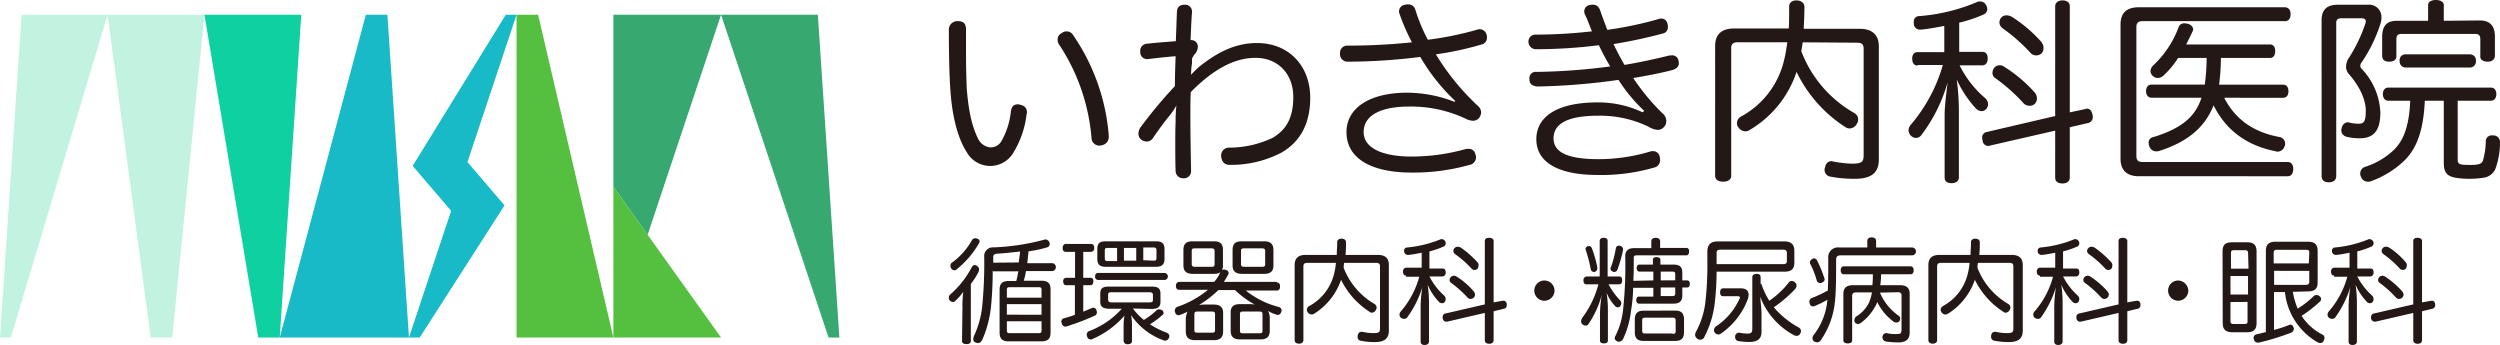 <svg xmlns="http://www.w3.org/2000/svg" viewBox="0 0 457.21 63.09"><defs><style>.cls-1{fill:#231815;}.cls-2{fill:#18bac7;}.cls-3{fill:#c2f3e0;}.cls-4{fill:#0fd0a0;}.cls-5{fill:#55c03f;}.cls-6{fill:#37a870;}</style></defs><g id="レイヤー_2" data-name="レイヤー 2"><g id="コンテンツ"><path class="cls-1" d="M175.2,3.87c1.14,0,1.47.6,1.47,1.54V10c0,2.27.07,4.47.13,6.14.34,4.34,1,7.07,2.07,9.21a2.77,2.77,0,0,0,2.2,1.6,2.26,2.26,0,0,0,2.07-1.13,13.9,13.9,0,0,0,1.74-5.48c.13-.86.53-1.26,1.26-1.26a.56.56,0,0,1,.34.06c.8.14,1.33.54,1.33,1.4a.68.68,0,0,1-.06.34,17.24,17.24,0,0,1-2.61,7.34,4.91,4.91,0,0,1-8.34-.4c-1.53-2.34-2.67-6.28-3-11.48-.2-2.87-.27-7.07-.27-10.94A1.55,1.55,0,0,1,175.2,3.87Zm19.89,1.87a1.36,1.36,0,0,1,1.2.73,37.68,37.68,0,0,1,6.47,18.09v.26a1.52,1.52,0,0,1-1.27,1.74.79.79,0,0,1-.4.07,1.43,1.43,0,0,1-1.47-1.41,36.35,36.35,0,0,0-5.93-17.08,1.48,1.48,0,0,1-.27-.87,1.27,1.27,0,0,1,.73-1.2A1.39,1.39,0,0,1,195.09,5.74Z"/><path class="cls-1" d="M218,10.68v.6a2.62,2.62,0,0,1-.07.73c-.07.54-.07,1.14-.13,1.67.33-.33.66-.67,1.13-1.13a14.85,14.85,0,0,1,1.33-1.07c3.14-2.34,6.21-3.61,9.61-3.61,5.94,0,9.75,4.28,9.75,10,0,4.54-1.67,8-5.34,10.08a19.9,19.9,0,0,1-9.41,2.2c-1,0-1.47-.66-1.54-1.6A1.42,1.42,0,0,1,224.78,27a18.57,18.57,0,0,0,8-1.81c2.54-1.53,3.74-3.73,3.74-7.47,0-4.27-2.87-7.14-6.88-7.14-3.07,0-5.87,1.27-8.67,3.4a30.77,30.77,0,0,0-3.2,2.87c-.07,1.47-.07,2.87-.07,4.21,0,3.4.07,6.74.13,10.21a1.3,1.3,0,0,1-1.47,1.33A1.35,1.35,0,0,1,215,31.3c-.06-1.67-.06-3.41-.06-4.94s0-2.94.06-4a27.94,27.94,0,0,1,.14-3.07,13.06,13.06,0,0,1-1.47,2.13c-.67.8-1.8,2.34-2.8,3.8a1.37,1.37,0,0,1-1.14.67,2,2,0,0,1-1-.33,1.44,1.44,0,0,1-.53-1.14,2.18,2.18,0,0,1,.33-1.06,82.77,82.77,0,0,1,6.34-7.61c0-1.67.07-3.74.13-5.47-1.67.13-3.47.33-5.07.53h-.2a1.25,1.25,0,0,1-1.2-1.27V9.41A1.29,1.29,0,0,1,209.7,8c1.8-.2,3.67-.34,5.34-.47.07-1.8.13-3.54.2-5.4.07-.87.53-1.27,1.47-1.27A1.24,1.24,0,0,1,218,2.14V2.2c-.13,1.74-.2,3.47-.26,5.14a1.19,1.19,0,0,1,1.33,1.2,2.1,2.1,0,0,1-.67,1.47Z"/><path class="cls-1" d="M266.16,18.48a35.2,35.2,0,0,1-6.41-8.07,106.43,106.43,0,0,1-13.28.87,1.37,1.37,0,0,1-1.4-1.54,1.31,1.31,0,0,1,1.33-1.4,112.21,112.21,0,0,0,11.82-.6A37.45,37.45,0,0,1,256,2.67a1.87,1.87,0,0,1-.14-.6A1.22,1.22,0,0,1,257,.87a1.39,1.39,0,0,1,.53-.07,1.33,1.33,0,0,1,1.34,1.07,31.93,31.93,0,0,0,2.26,5.4A60.46,60.46,0,0,0,270,5.47a2.15,2.15,0,0,1,.6-.13,1.32,1.32,0,0,1,1.27,1,1.39,1.39,0,0,1,.07.53,1.23,1.23,0,0,1-1,1.27,57.78,57.78,0,0,1-8.34,1.8,44.43,44.43,0,0,0,7.74,9.48,1.61,1.61,0,0,1,.54,1.13,1.91,1.91,0,0,1-.47,1.14,1.64,1.64,0,0,1-1,.4,3.31,3.31,0,0,1-1.4-.4,23.53,23.53,0,0,0-10.35-2.2c-5,0-8.27,1.53-8.27,4.67,0,2.93,3.47,4.47,8.74,4.47a36.69,36.69,0,0,0,9.81-1.34,2,2,0,0,1,.6-.06,1.18,1.18,0,0,1,1.27.93,1.85,1.85,0,0,1,.13.6,1.41,1.41,0,0,1-1.2,1.4,37.9,37.9,0,0,1-10.54,1.4c-7.68,0-11.95-2.73-11.95-7.4,0-4.47,4.34-7.21,11.08-7.21A24.12,24.12,0,0,1,266,18.62Z"/><path class="cls-1" d="M300.72,20.29A28.67,28.67,0,0,1,296,14.61a119.13,119.13,0,0,1-14.82,1.21c-1-.07-1.47-.54-1.47-1.27v-.14A1.13,1.13,0,0,1,281,13.15a113,113,0,0,0,13.48-1,43.83,43.83,0,0,1-2.07-3.88A92.11,92.11,0,0,1,281,9a1.37,1.37,0,0,1-1.47-1.34,1.25,1.25,0,0,1,1.27-1.33,92.27,92.27,0,0,0,10.34-.6c-.4-1-.8-2.07-1.26-3.07a1,1,0,0,1-.14-.6,1.15,1.15,0,0,1,1-1.14,2,2,0,0,1,.6-.06c.61,0,1.07.33,1.34,1.13.4,1.2.87,2.4,1.27,3.47a66.8,66.8,0,0,0,9.21-1.93,1.87,1.87,0,0,1,.6-.14,1.14,1.14,0,0,1,1.2,1,1.44,1.44,0,0,1,.07.54,1.14,1.14,0,0,1-.94,1.2,91.14,91.14,0,0,1-9,1.93c.6,1.27,1.27,2.54,2,3.81,2.81-.47,5.54-1.07,8-1.67a1.76,1.76,0,0,1,.6-.07,1.13,1.13,0,0,1,1.27.94,1.22,1.22,0,0,1,.07.46c0,.67-.4,1-1.14,1.27-2.07.54-4.4,1-7.2,1.47A40,40,0,0,0,304,20.69a1.83,1.83,0,0,1,.74,1.47,1.62,1.62,0,0,1-1.54,1.6,3.82,3.82,0,0,1-1.73-.6,20.44,20.44,0,0,0-9.14-2c-6.28,0-8.21,1.81-8.21,4.14,0,2.54,2.53,3.81,8.27,3.81a32.93,32.93,0,0,0,9.21-1.34,1.9,1.9,0,0,1,.67-.13,1.22,1.22,0,0,1,1.27,1.06,1.69,1.69,0,0,1,.06.54,1.35,1.35,0,0,1-1.06,1.4A34.73,34.73,0,0,1,292.18,32c-7.34,0-11.21-2.4-11.21-6.54,0-3.87,3.4-6.73,11.21-6.73a18.94,18.94,0,0,1,8.21,1.8Z"/><path class="cls-1" d="M329.69,7.74c-.07.4-.14.87-.2,1.27a2.55,2.55,0,0,1-.07.33,21.94,21.94,0,0,0,9.74,11.35,1.36,1.36,0,0,1,.67,1.13,1.48,1.48,0,0,1-.27.87,1.53,1.53,0,0,1-1.27.8,1.38,1.38,0,0,1-.73-.2,24.78,24.78,0,0,1-9-10.14A19.37,19.37,0,0,1,320,23.76a1.27,1.27,0,0,1-.8.26,1.58,1.58,0,0,1-1.27-.73,1.11,1.11,0,0,1-.27-.73,1.42,1.42,0,0,1,.67-1.21A15.78,15.78,0,0,0,326.28,11c.27-1,.4-2.07.6-3.27h-9.07c-.8,0-1.2.27-1.2,1.07V32.17c0,.66-.6,1.06-1.47,1.06s-1.47-.4-1.47-1.06V8.41c0-2.14,1.2-3.2,3.47-3.2h10c.07-1.21.07-2.61.07-4.08,0-.66.6-1.06,1.33-1.06S330,.47,330,1.2c0,1.47-.07,2.87-.13,4.07h10.27c2.2,0,3.47,1.07,3.47,3.21V29.16c0,2.47-1.4,3.54-4.4,3.54a23.37,23.37,0,0,1-4.47-.4A1.23,1.23,0,0,1,333.69,31a.57.57,0,0,1,.07-.33c.13-.8.6-1.2,1.2-1.2a.54.54,0,0,1,.26.06,20.62,20.62,0,0,0,3.47.4c1.81,0,2.14-.33,2.14-1.53V8.88c0-.81-.4-1.07-1.2-1.07l-9.94-.07Z"/><path class="cls-1" d="M350.71,12c-.67,0-1-.54-1-1.27s.33-1.2,1-1.2h4.87V4.74c-1.4.26-2.8.53-4.14.67h-.2A1.1,1.1,0,0,1,350,4.27v-.2a1,1,0,0,1,1.07-1.13A33.75,33.75,0,0,0,361.52.4a1,1,0,0,1,.6-.13,1.19,1.19,0,0,1,1.13.73,1.43,1.43,0,0,1,.2.67,1.12,1.12,0,0,1-.73,1,24.25,24.25,0,0,1-4.41,1.47V9.48h4.21c.67,0,1,.46,1,1.2s-.33,1.27-1,1.27h-4.14A18.88,18.88,0,0,0,363.12,18a1.56,1.56,0,0,1,.47,1.07,1.39,1.39,0,0,1-.34.86,1.15,1.15,0,0,1-.87.4,1.63,1.63,0,0,1-1.06-.53,20.09,20.09,0,0,1-3.47-5.27,42.73,42.73,0,0,1,.4,5.54V32.43c0,.67-.54,1.07-1.34,1.07s-1.27-.33-1.27-1.07V21.09c0-1.8.34-4.14.54-6a29,29,0,0,1-4.74,9.54,1.29,1.29,0,0,1-1.07.6,1.46,1.46,0,0,1-1.33-1.4,1.6,1.6,0,0,1,.4-1,29.06,29.06,0,0,0,5.87-10.94h-4.6V12Zm30.69,7.94a.39.39,0,0,1,.27-.07c.53,0,.87.4,1,1.07a.79.79,0,0,1,.07.4,1.11,1.11,0,0,1-.74,1.13l-3.47.8v9.21c0,.67-.53,1.07-1.33,1.07s-1.34-.33-1.34-1.07V23.89l-11.94,2.74a.55.55,0,0,1-.27.06,1.05,1.05,0,0,1-1.07-1.06.83.83,0,0,1-.06-.34,1,1,0,0,1,.73-1.13l12.61-2.94V1.13c0-.66.61-1.06,1.34-1.06s1.33.33,1.33,1.06V20.55ZM372.19,17a1.82,1.82,0,0,1,.34,1,1.5,1.5,0,0,1-.4,1,1.4,1.4,0,0,1-1,.34,1.48,1.48,0,0,1-1-.4,32.52,32.52,0,0,0-5.34-4.74,1.08,1.08,0,0,1-.4-.87,1.57,1.57,0,0,1,.33-.93,1.28,1.28,0,0,1,1-.47,1.27,1.27,0,0,1,.8.27A25.58,25.58,0,0,1,372.19,17Zm1.21-9.21a1.5,1.5,0,0,1,.33,1,1.47,1.47,0,0,1-.33.94,1.41,1.41,0,0,1-1,.4,1.39,1.39,0,0,1-1-.4,32,32,0,0,0-5.13-4.54,1.37,1.37,0,0,1-.61-1.07A1.59,1.59,0,0,1,366,3.2a1.39,1.39,0,0,1,1-.4,2.19,2.19,0,0,1,.93.27A25.9,25.9,0,0,1,373.4,7.74Z"/><path class="cls-1" d="M391.15,32.23c-2.14,0-3.34-1.07-3.34-3.2V4.54c0-2.2,1.13-3.21,3.34-3.21h26.69c.67,0,1.07.47,1.07,1.27s-.34,1.27-1.07,1.27h-26c-.73,0-1.13.27-1.13,1.07V28.56c0,.8.4,1.07,1.13,1.07h26.56c.67,0,1,.53,1,1.27s-.33,1.33-1,1.33ZM406.83,18c2,3.8,5.27,6.21,10.14,7.07a1.24,1.24,0,0,1,.94,1.27.5.5,0,0,1-.07.34,1.4,1.4,0,0,1-1.34,1.06.42.42,0,0,1-.26-.06c-5.41-1.07-9.14-3.87-11.41-8.41-1.54,3.87-4.54,6.61-9.95,8.34a1.39,1.39,0,0,1-.53.07,1.29,1.29,0,0,1-1.27-.94,1.85,1.85,0,0,1-.13-.6,1,1,0,0,1,.87-1.07c5.2-1.6,7.67-3.73,8.8-7.2h-9.14c-.67,0-1-.54-1-1.2s.33-1.2,1-1.2h9.74a39.2,39.2,0,0,0,.34-4.88h-5.21a16.35,16.35,0,0,1-2.73,3.27,1.47,1.47,0,0,1-1,.4A1.37,1.37,0,0,1,393.28,13a1.68,1.68,0,0,1,.47-1,18.11,18.11,0,0,0,4.67-7,1.08,1.08,0,0,1,1.13-.74c.14,0,.34.07.54.07.67.2,1,.6,1,1.07a1,1,0,0,1-.13.4c-.34.73-.74,1.53-1.14,2.33h15.35c.6,0,.93.47.93,1.21s-.33,1.26-.93,1.26h-9a40.82,40.82,0,0,1-.33,4.88h11.68c.66,0,1,.46,1,1.2s-.34,1.2-1,1.2H406.83Z"/><path class="cls-1" d="M424.58,3.74c0-2,1-2.87,2.94-2.87H433a2.26,2.26,0,0,1,2.53,2.33,3.6,3.6,0,0,1-.2,1.2,27.62,27.62,0,0,1-3.47,7.08.9.9,0,0,0-.2.53.82.82,0,0,0,.27.6,12.33,12.33,0,0,1,3.4,7.94c0,3.41-1.26,4.74-3.8,4.74a9.49,9.49,0,0,1-2.34-.27,1.23,1.23,0,0,1-1-1.26.39.39,0,0,1,.07-.27,1.21,1.21,0,0,1,1.13-1.13.55.55,0,0,1,.27.06,7,7,0,0,0,1.74.2c1,0,1.26-.53,1.26-2.4s-1-4.34-3.2-6.81a2,2,0,0,1-.4-1.26,3,3,0,0,1,.33-1.27,28.53,28.53,0,0,0,3.21-6.61,1.28,1.28,0,0,0,.06-.4c0-.33-.26-.53-.8-.53h-3.6c-.67,0-1,.2-1,.86v28c0,.74-.54,1.14-1.34,1.14s-1.33-.34-1.33-1.14Zm12.21,14.68c-.67,0-1-.54-1-1.2s.33-1.2,1-1.2h18.75c.67,0,1,.53,1,1.2s-.33,1.2-1,1.2h-6.07V29.1c0,1,.33,1.06,2.4,1.06,1.47,0,1.94-.2,2.2-.73a13.34,13.34,0,0,0,.54-3.6,1.08,1.08,0,0,1,1.2-1.07h.2a1.21,1.21,0,0,1,1.2,1.27v.06a14.16,14.16,0,0,1-.87,4.87,2.74,2.74,0,0,1-2.13,1.54,17.2,17.2,0,0,1-4.74.07c-1.87-.27-2.54-.87-2.54-2.81V18.42h-3.47c-.26,5.74-1.6,8.74-3.6,10.81a17.17,17.17,0,0,1-6.14,3.87,1.37,1.37,0,0,1-.67.13,1.29,1.29,0,0,1-1.26-.93,1,1,0,0,1-.14-.6,1.26,1.26,0,0,1,.94-1.2,13.6,13.6,0,0,0,5.27-3.14c1.53-1.53,2.73-3.94,2.93-8.94ZM453.54,3.74c1.87,0,2.74,1.06,2.74,2.93v3.47c0,.8-.6,1.14-1.34,1.14s-1.33-.34-1.33-.87V7.21c0-.74-.27-1-.94-1H439.19c-.66,0-.93.26-.93,1v3.13c0,.6-.53.94-1.34.94s-1.26-.34-1.26-1.14V6.74c0-1.94.8-2.94,2.67-2.94h5.73V.93c0-.6.61-.93,1.41-.93s1.46.33,1.46.93V3.8l6.61-.06Zm-13.61,8.61a1.1,1.1,0,0,1-1.07-1.21,1.05,1.05,0,0,1,1.07-1.2h11.81a1.09,1.09,0,0,1,1.07,1.2,1.1,1.1,0,0,1-1.07,1.21Z"/><path class="cls-1" d="M176,55.94c0-.8.08-1.69.16-2.57A10.14,10.14,0,0,1,174.74,55a.69.69,0,0,1-.48.24.81.81,0,0,1-.57-.32.63.63,0,0,1-.16-.33v-.16a.73.73,0,0,1,.24-.56,16.94,16.94,0,0,0,3.94-5c.16-.24.32-.4.56-.4a.61.61,0,0,1,.4.16.82.82,0,0,1,.4.64c0,.16-.08.24-.08.4a13,13,0,0,1-1.44,2.25V62.37c0,.4-.32.56-.8.56s-.81-.16-.81-.56l.08-6.43Zm3.14-11.73c0,.16-.09.24-.17.4a16.83,16.83,0,0,1-3.93,4.58.69.69,0,0,1-.48.24.63.63,0,0,1-.57-.32.67.67,0,0,1-.16-.56.6.6,0,0,1,.33-.56,12.73,12.73,0,0,0,3.61-4.1.73.73,0,0,1,.64-.32,1.14,1.14,0,0,1,.48.16C179,43.73,179.16,44,179.16,44.21Zm2.41,5.22c0,2.25-.09,4.18-.25,6a20.41,20.41,0,0,1-1.6,6.58c-.24.49-.48.73-.81.73a.87.87,0,0,1-.4-.08A.61.61,0,0,1,178,62a2.47,2.47,0,0,1,.16-.64,17,17,0,0,0,1.53-6A80.61,80.61,0,0,0,180,47a1.58,1.58,0,0,1,1.69-1.76,41.33,41.33,0,0,0,9.15-1.37c.08,0,.16-.08.32-.08a.78.78,0,0,1,.73.48.48.48,0,0,1,.08.32.61.61,0,0,1-.49.65,20.64,20.64,0,0,1-3.37.72l-.24,2.17h4.66a.74.74,0,0,1,0,1.44h-4.9a11.22,11.22,0,0,1-.4,1.77h3.21c1.21,0,1.69.48,1.69,1.61v7.87c0,1.12-.48,1.61-1.69,1.61h-5.94c-1.21,0-1.69-.49-1.69-1.61V53c0-1.13.48-1.61,1.69-1.61h1.36c.16-.56.24-1.12.4-1.77h-4.65ZM186.3,48c.08-.56.16-1.13.24-1.77V46c-1.44.16-2.89.32-4.25.4-.48.08-.64.24-.64.64v1Zm4.18,6.34V53c0-.4-.16-.48-.56-.48H184.7c-.4,0-.56.08-.56.48v1.44h6.34Zm0,3.22V55.62h-6.34v1.93Zm-6.34,2.89c0,.4.16.48.56.48h5.22c.4,0,.56-.08.56-.48V58.75h-6.34Z"/><path class="cls-1" d="M194.9,46.06c-.4,0-.56-.32-.56-.72s.24-.73.56-.73h4.66c.32,0,.56.25.56.73a.65.65,0,0,1-.56.72h-1.45V50.8h1.29c.4,0,.56.24.56.64s-.16.72-.56.72h-1.29V57c.56-.24,1-.4,1.53-.64a.48.48,0,0,1,.32-.08.58.58,0,0,1,.56.48.72.72,0,0,1,.08.4.6.6,0,0,1-.4.57,40.21,40.21,0,0,1-5.06,1.93c-.08,0-.16.08-.24.08a.75.75,0,0,1-.72-.57c0-.16-.08-.24-.08-.32a.61.61,0,0,1,.48-.64,20.27,20.27,0,0,0,2-.64V52.16H195c-.4,0-.56-.32-.56-.72a.57.57,0,0,1,.56-.64h1.61V46.06Zm12.29,10.36a11.71,11.71,0,0,0,2,2.09,12.39,12.39,0,0,0,2.33-1.77.59.59,0,0,1,.48-.16,1.48,1.48,0,0,1,.56.16.69.69,0,0,1,.24.49.44.44,0,0,1-.24.4,14.89,14.89,0,0,1-2.25,1.68,15,15,0,0,0,3.05,1.53c.32.16.49.32.49.64,0,.16,0,.24-.08.32a.73.73,0,0,1-.73.49.48.48,0,0,1-.32-.08,12.07,12.07,0,0,1-5.86-4.58,11,11,0,0,1,.16,1.76v3c0,.4-.32.56-.81.56a.65.65,0,0,1-.72-.56v-2.9a10.19,10.19,0,0,1,.16-1.76A16.4,16.4,0,0,1,199.8,62a.48.48,0,0,1-.32.08.68.68,0,0,1-.65-.48.87.87,0,0,1-.08-.4.7.7,0,0,1,.41-.64,15.13,15.13,0,0,0,6-4.1h-2.33c-1.12,0-1.61-.4-1.61-1.28V53.69c0-1,.49-1.28,1.61-1.28h7.79c1.13,0,1.61.32,1.61,1.28v1.53c0,.88-.48,1.28-1.61,1.28l-3.45-.08Zm-6.35-5.22a.57.57,0,0,1-.56-.64c0-.4.16-.64.56-.64h12.21a.65.65,0,0,1,0,1.28Zm10.61-7.07c1,0,1.52.4,1.52,1.37v1.85c0,1-.48,1.44-1.52,1.44h-9.24c-1.05,0-1.53-.4-1.53-1.44V45.5c0-1,.48-1.37,1.53-1.37Zm-7.15,1.21h-1.77c-.32,0-.48.08-.48.48v1.44a.43.43,0,0,0,.48.49h1.77Zm-1,8.11c-.48,0-.64.08-.64.48v.89c0,.32.16.48.64.48h6.91c.48,0,.64-.08.64-.48v-.89c0-.32-.16-.48-.64-.48Zm4.5-5.78V45.34h-2.25v2.33Zm3.21,0c.33,0,.49-.08.49-.49V45.74a.43.43,0,0,0-.49-.48h-1.92v2.33l1.92.08Z"/><path class="cls-1" d="M233.53,51.68c.41,0,.57.24.57.73s-.24.72-.57.72h-5.7a15.85,15.85,0,0,0,6,3,.68.68,0,0,1,.56.64.29.29,0,0,1-.08.24.64.64,0,0,1-.72.57.3.3,0,0,1-.25-.08,5.39,5.39,0,0,1-1.44-.65,2.8,2.8,0,0,1,.32,1.45v2.17c0,1.12-.56,1.6-1.69,1.6h-3.77c-1.13,0-1.69-.48-1.69-1.6V57.14c0-1,.48-1.52,1.69-1.52h1.6a5.71,5.71,0,0,1,1.13.08,16.85,16.85,0,0,1-3.62-2.65h-3.05a19.78,19.78,0,0,1-3.53,2.73,6.05,6.05,0,0,1,1.2-.08H222c1.12,0,1.69.48,1.69,1.53V60.6c0,1.12-.57,1.61-1.69,1.61h-3.46c-1.12,0-1.68-.49-1.68-1.61v-2a3.65,3.65,0,0,1,.32-1.61,8.07,8.07,0,0,1-1.29.57.72.72,0,0,1-.4.08.58.58,0,0,1-.56-.49.48.48,0,0,1-.08-.32.77.77,0,0,1,.48-.72A17.78,17.78,0,0,0,220.92,53h-5.3c-.4,0-.56-.32-.56-.73a.65.65,0,0,1,.56-.72h6.43a5.87,5.87,0,0,0,1.12-1.77.77.77,0,0,1,.73-.48.6.6,0,0,1,.32.08.59.59,0,0,1,.48.57.29.29,0,0,1-.08.24,12,12,0,0,1-.8,1.36h9.71v.16Zm-9.87-3.13c0,1-.49,1.53-1.61,1.53h-3.94c-1.12,0-1.68-.49-1.68-1.53V45.74c0-1.13.48-1.61,1.68-1.61h3.94c1.12,0,1.61.48,1.61,1.61Zm-1.53-2.65c0-.32-.16-.48-.56-.48h-3.06c-.4,0-.56.08-.56.48v2.41c0,.32.16.48.56.48h3.06c.4,0,.56-.08.56-.48Zm.08,11.57c0-.41-.16-.49-.56-.49H219c-.41,0-.57.08-.57.49v2.89c0,.4.16.48.57.48h2.65c.4,0,.56-.08.56-.48Zm10.68-8.92c0,1-.48,1.53-1.68,1.53h-4.1c-1.13,0-1.69-.49-1.69-1.53V45.74c0-1.13.48-1.61,1.69-1.61h4.1c1.12,0,1.68.48,1.68,1.61Zm-2,8.92c0-.41-.16-.49-.56-.49h-3c-.4,0-.56.08-.56.49v3c0,.4.16.48.56.48h3c.4,0,.56-.08.56-.48Zm.49-11.57c0-.32-.16-.48-.57-.48h-3.29c-.4,0-.56.08-.56.48v2.41c0,.32.16.48.56.48h3.29c.41,0,.57-.08.57-.48Z"/><path class="cls-1" d="M245.82,48c0,.24-.08.48-.08.72V49a13.13,13.13,0,0,0,5.63,6.59.82.82,0,0,1,.4.64,1.14,1.14,0,0,1-.16.48.86.86,0,0,1-.72.48.62.62,0,0,1-.41-.16,14.57,14.57,0,0,1-5.22-5.86,11.82,11.82,0,0,1-4.9,6.19,1.14,1.14,0,0,1-.48.16.94.94,0,0,1-.72-.41,1.35,1.35,0,0,1-.16-.4.84.84,0,0,1,.4-.72A9.16,9.16,0,0,0,244,50a12.32,12.32,0,0,0,.32-1.93h-5.22c-.48,0-.73.16-.73.64v13.5c0,.4-.32.64-.8.64s-.8-.24-.8-.64V48.47c0-1.29.72-1.85,2-1.85h5.7c0-.72.08-1.52.08-2.33,0-.4.32-.64.8-.64s.81.24.81.64a21.07,21.07,0,0,1-.08,2.33H252c1.29,0,2,.56,2,1.85v12c0,1.44-.81,2.09-2.57,2.09a13.27,13.27,0,0,1-2.57-.24.65.65,0,0,1-.57-.73V61.4c.09-.48.33-.72.73-.72h.16a8.56,8.56,0,0,0,2,.24c1,0,1.2-.16,1.2-.88V48.71c0-.48-.24-.64-.72-.64h-5.87Z"/><path class="cls-1" d="M257.15,50.4c-.4,0-.56-.32-.56-.73a.65.65,0,0,1,.56-.72H260V46.22c-.8.16-1.6.32-2.41.4h-.08a.7.7,0,0,1-.72-.64V45.9a.57.57,0,0,1,.56-.64,21.51,21.51,0,0,0,6-1.45.6.6,0,0,1,.32-.08.82.82,0,0,1,.64.4.72.72,0,0,1,.08.4.61.61,0,0,1-.4.57,16,16,0,0,1-2.57.88v3.13h2.41c.4,0,.56.24.56.73a.65.65,0,0,1-.56.72h-2.41a12.06,12.06,0,0,0,2.73,3.53.92.92,0,0,1,.24.65,1.14,1.14,0,0,1-.16.48.69.69,0,0,1-.48.24.86.86,0,0,1-.65-.32,10.67,10.67,0,0,1-2-3.06,23.53,23.53,0,0,1,.24,3.22v7.15c0,.4-.32.64-.81.64s-.72-.24-.72-.64V55.94a25.15,25.15,0,0,1,.32-3.45A18.7,18.7,0,0,1,257.39,58a.73.73,0,0,1-.64.32,1.14,1.14,0,0,1-.48-.16.73.73,0,0,1-.32-.64.89.89,0,0,1,.24-.57,16.15,16.15,0,0,0,3.37-6.34h-2.41ZM274.82,55H275c.32,0,.48.24.56.56v.24a.63.63,0,0,1-.4.64l-2,.48v5.31c0,.4-.33.64-.81.64s-.8-.24-.8-.64v-5l-6.91,1.6h-.16c-.32,0-.56-.24-.64-.64V58a.63.63,0,0,1,.4-.64l7.31-1.69V44.05c0-.4.32-.56.8-.56s.81.24.81.56V55.3Zm-5.3-1.69a.86.86,0,0,1,.24.56.73.73,0,0,1-.24.56.86.86,0,0,1-.56.24.73.73,0,0,1-.56-.24,19.74,19.74,0,0,0-3.06-2.73.69.69,0,0,1-.24-.48.86.86,0,0,1,.24-.56.89.89,0,0,1,.57-.24,1.14,1.14,0,0,1,.48.16A13.68,13.68,0,0,1,269.52,53.29Zm.72-5.3a.67.67,0,0,1,.16.56,1.16,1.16,0,0,1-.16.56.77.77,0,0,1-1.12,0,18.12,18.12,0,0,0-3-2.65.73.73,0,0,1-.32-.64.69.69,0,0,1,.24-.48.73.73,0,0,1,.56-.24,1.48,1.48,0,0,1,.56.16A18.3,18.3,0,0,1,270.24,48Z"/><path class="cls-1" d="M284.3,53.13A1.87,1.87,0,0,1,282.45,55a1.85,1.85,0,0,1,0-3.7A1.86,1.86,0,0,1,284.3,53.13Z"/><path class="cls-1" d="M296.11,50.56c.4,0,.56.24.56.72s-.24.72-.56.72h-1.93a12.77,12.77,0,0,0,2.09,2.9.73.73,0,0,1,.24.56,1.14,1.14,0,0,1-.16.48.6.6,0,0,1-1,0,7.63,7.63,0,0,1-1.53-2.41,20.38,20.38,0,0,1,.24,3v5.71c0,.4-.24.56-.72.56s-.73-.16-.73-.56V57.23a23.92,23.92,0,0,1,.33-3.3,17.85,17.85,0,0,1-2.41,5.3.62.62,0,0,1-.57.32,1.06,1.06,0,0,1-.56-.24.73.73,0,0,1-.24-.56,1.48,1.48,0,0,1,.16-.56,17.65,17.65,0,0,0,3-6.19h-2.17c-.4,0-.56-.24-.56-.72a.65.65,0,0,1,.56-.72h2.41V44.05c0-.32.24-.56.73-.56s.72.24.72.56v6.51ZM290.57,45a.6.6,0,0,1,.56.4,21.2,21.2,0,0,1,1,3.53v.16a.7.7,0,0,1-.48.64h-.16a.58.58,0,0,1-.56-.48,27.34,27.34,0,0,0-.89-3.45c0-.08-.08-.16-.08-.24,0-.24.16-.4.4-.56C290.41,45.1,290.49,45,290.57,45Zm6.26.56v.16a25.47,25.47,0,0,1-1,3.53c-.16.4-.32.48-.65.48a.29.29,0,0,1-.24-.08.53.53,0,0,1-.4-.56.29.29,0,0,1,.08-.24,19.7,19.7,0,0,0,.89-3.45.58.58,0,0,1,.56-.48h.16C296.67,45.1,296.83,45.26,296.83,45.58Zm5.54,5.7V49.67H299.8c-.32,0-.48-.32-.48-.64s.16-.64.48-.64h2.49v-.88c0-.33.24-.49.65-.49s.72.16.72.49v.88h2.41c1.12,0,1.6.4,1.6,1.53v1.36h.89c.32,0,.48.24.48.64s-.16.65-.48.65h-.89V54c0,1.05-.48,1.53-1.6,1.53h-6.35c-.32,0-.48-.32-.48-.64s.16-.65.48-.65h2.65v-1.6h-3.69a28.46,28.46,0,0,1-.4,4.25A16.16,16.16,0,0,1,296.83,62a.91.91,0,0,1-.72.49.72.72,0,0,1-.4-.08c-.24-.16-.41-.33-.41-.57a1.16,1.16,0,0,1,.17-.48,13.73,13.73,0,0,0,1.36-4.66,75,75,0,0,0,.4-9.8c0-1,.48-1.52,1.61-1.52H302V44.13c0-.4.32-.64.8-.64s.81.24.81.64v1.21h4.82c.32,0,.48.24.48.64s-.16.72-.48.72h-9.08c-.4,0-.56.08-.56.48,0,1.53,0,2.9-.08,4.18l3.69-.08Zm4,5.54c1.12,0,1.61.49,1.61,1.69v2.25c0,1.12-.49,1.61-1.61,1.61h-5.78c-1.13,0-1.61-.49-1.61-1.61V58.51c0-1.2.48-1.69,1.61-1.69Zm-.48,4.26c.4,0,.56-.08.56-.48v-2c0-.4-.24-.48-.56-.48h-5c-.4,0-.56.08-.56.48v1.93c0,.4.24.48.56.48h5Zm.48-9.8V50.16c0-.41-.16-.49-.56-.49h-2.09v1.61Zm-2.65,2.89h2.09c.4,0,.56-.08.56-.48V52.57h-2.65Z"/><path class="cls-1" d="M313.94,49.75a49.13,49.13,0,0,1-.32,5.47,17.83,17.83,0,0,1-1.93,6.42.77.77,0,0,1-.72.48.72.72,0,0,1-.4-.08,1,1,0,0,1-.57-.8c0-.16.08-.24.08-.4a15.06,15.06,0,0,0,1.85-6,58.42,58.42,0,0,0,.32-7.07V46c0-1.29.65-1.85,1.93-1.85h12.13c1.21,0,1.85.48,1.85,1.77V48c0,1.2-.56,1.68-1.77,1.68H313.94Zm1.21,4.42c-.41,0-.57-.24-.57-.72s.24-.72.57-.72h3.21c1,0,1.44.48,1.44,1.2a3.7,3.7,0,0,1-.16.81,13.41,13.41,0,0,1-4.9,6.26.59.59,0,0,1-.48.16.73.73,0,0,1-.64-.32.59.59,0,0,1-.16-.48,1,1,0,0,1,.32-.64,11.86,11.86,0,0,0,4.34-5.07.29.29,0,0,0,.08-.24c0-.16-.16-.24-.4-.24Zm10.92-5.86c.4,0,.72-.08.72-.56V46.22c0-.4-.24-.56-.72-.56H314.74c-.64,0-.8.16-.8.64v2Zm-3.94,3.61A13.59,13.59,0,0,0,323.58,55a15.65,15.65,0,0,0,3.53-3.3.71.71,0,0,1,.57-.32.86.86,0,0,1,.56.24.73.73,0,0,1,.32.64,1.13,1.13,0,0,1-.16.49,23.51,23.51,0,0,1-4,3.45,16.11,16.11,0,0,0,4.58,3.7.82.82,0,0,1,.4.64,1.14,1.14,0,0,1-.16.48.7.7,0,0,1-.72.4,1.14,1.14,0,0,1-.48-.16,13.36,13.36,0,0,1-6.11-7c.08,1,.24,2.17.24,3.06v3.37c0,1.28-.72,1.85-2.25,1.85a14.48,14.48,0,0,1-2-.16.69.69,0,0,1-.57-.65v-.24a.69.69,0,0,1,.65-.64h.16a7.93,7.93,0,0,0,1.44.16c.65,0,.89-.16.89-.88v-9.4c0-.4.24-.64.8-.64s.72.24.72.64v1.2Z"/><path class="cls-1" d="M349.68,45.26a.72.72,0,0,1,0,1.44h-13c-.72,0-.88.24-.88.89,0,2.41,0,5.78-.24,7.79A14.92,14.92,0,0,1,333,62.21a.82.82,0,0,1-.65.4,1.48,1.48,0,0,1-.56-.16.74.74,0,0,1-.32-.65,1.06,1.06,0,0,1,.24-.56,12,12,0,0,0,2.49-6.42,18.86,18.86,0,0,1-2.25,1.12.72.72,0,0,1-.4.08.53.53,0,0,1-.56-.48.48.48,0,0,1-.08-.32.71.71,0,0,1,.48-.73,23.51,23.51,0,0,0,2.89-1.36c.08-1.85.08-4.1.08-5.87a1.79,1.79,0,0,1,2-2h5.14V44.05c0-.4.32-.64.8-.64s.81.24.81.64v1.21Zm-17.91,2a.61.61,0,0,1,.56.41,21.4,21.4,0,0,1,1.29,3.13c0,.08.08.16.08.24,0,.32-.16.48-.48.64a.48.48,0,0,1-.32.08.62.62,0,0,1-.65-.48,15.15,15.15,0,0,0-1.2-3.05A.29.29,0,0,1,331,48a.75.75,0,0,1,.48-.64C331.45,47.26,331.61,47.26,331.77,47.26Zm12.05,6.27a9.68,9.68,0,0,0,3.37,4.18.6.6,0,0,1,.33.56,1.14,1.14,0,0,1-.16.48.76.76,0,0,1-.57.24,1.14,1.14,0,0,1-.48-.16,9.87,9.87,0,0,1-3-3.61,3,3,0,0,1-.4.88,9.05,9.05,0,0,1-2.65,3,1.29,1.29,0,0,1-.41.16.73.73,0,0,1-.56-.24.59.59,0,0,1-.16-.48,1,1,0,0,1,.32-.64,6.26,6.26,0,0,0,2.33-2.49,8.49,8.49,0,0,0,.57-1.93h-2.9c-.4,0-.72.16-.72.56v8.2c0,.4-.32.56-.8.56s-.81-.16-.81-.56V53.77c0-1.12.57-1.61,1.77-1.61h3.54a17.4,17.4,0,0,0,.08-2h-5.31c-.4,0-.56-.32-.56-.73s.16-.72.56-.72h12.21c.41,0,.57.32.57.72s-.16.73-.57.73h-5.38a15.58,15.58,0,0,1-.16,2h3.62c1.2,0,1.76.49,1.76,1.61v7c0,1.2-.56,1.85-2.09,1.85a16.23,16.23,0,0,1-2.24-.16.77.77,0,0,1-.65-.73v-.16c.08-.4.32-.64.65-.64h.16a6.58,6.58,0,0,0,1.68.16c.81,0,1-.08,1-.8V54c0-.4-.24-.56-.65-.56l-3.29.08Z"/><path class="cls-1" d="M361.73,48c0,.24-.08.48-.08.72V49a13.13,13.13,0,0,0,5.63,6.59.82.82,0,0,1,.4.64,1.14,1.14,0,0,1-.16.48.87.87,0,0,1-.73.48.61.61,0,0,1-.4-.16,14.57,14.57,0,0,1-5.22-5.86,11.82,11.82,0,0,1-4.9,6.19,1.14,1.14,0,0,1-.48.16.94.94,0,0,1-.72-.41,1.35,1.35,0,0,1-.16-.4.84.84,0,0,1,.4-.72A9.16,9.16,0,0,0,359.89,50a12.32,12.32,0,0,0,.32-1.93H355c-.49,0-.73.16-.73.64v13.5c0,.4-.32.64-.8.64s-.8-.24-.8-.64V48.47c0-1.29.72-1.85,2-1.85h5.71c0-.72.08-1.52.08-2.33,0-.4.32-.64.8-.64s.81.24.81.64a18.75,18.75,0,0,1-.09,2.33h5.95c1.28,0,2,.56,2,1.85v12c0,1.44-.81,2.09-2.57,2.09a13.27,13.27,0,0,1-2.57-.24.71.71,0,0,1-.65-.73V61.4c.08-.48.32-.72.73-.72H365a8.54,8.54,0,0,0,2,.24c1.05,0,1.21-.16,1.21-.88V48.71c0-.48-.24-.64-.72-.64h-5.79V48Z"/><path class="cls-1" d="M373.06,50.4c-.4,0-.56-.32-.56-.73a.65.65,0,0,1,.56-.72h2.81V46.22c-.8.16-1.61.32-2.41.4h-.08a.7.7,0,0,1-.72-.64V45.9a.57.57,0,0,1,.56-.64,21.35,21.35,0,0,0,6-1.45.63.63,0,0,1,.33-.08.82.82,0,0,1,.64.4.72.72,0,0,1,.08.4.61.61,0,0,1-.4.57,16.36,16.36,0,0,1-2.57.88v3.13h2.41c.4,0,.56.24.56.73a.65.65,0,0,1-.56.72h-2.41a12.06,12.06,0,0,0,2.73,3.53.92.92,0,0,1,.24.65,1.14,1.14,0,0,1-.16.48.69.69,0,0,1-.48.24.83.83,0,0,1-.65-.32,10.67,10.67,0,0,1-2-3.06,23.53,23.53,0,0,1,.24,3.22v7.15c0,.4-.33.64-.81.64s-.72-.24-.72-.64V55.94a25.15,25.15,0,0,1,.32-3.45A18.94,18.94,0,0,1,373.3,58a.73.73,0,0,1-.64.32,1.14,1.14,0,0,1-.48-.16.72.72,0,0,1-.33-.64.85.85,0,0,1,.25-.57,16.15,16.15,0,0,0,3.37-6.34h-2.41V50.4ZM390.73,55h.16c.32,0,.48.24.56.56v.24a.63.63,0,0,1-.4.64l-2,.48v5.31c0,.4-.32.64-.8.64s-.8-.24-.8-.64v-5l-6.91,1.6h-.16c-.32,0-.56-.24-.64-.64V58a.63.63,0,0,1,.4-.64l7.31-1.69V44.05c0-.4.32-.56.8-.56s.8.24.8.56V55.3Zm-5.3-1.69a.86.86,0,0,1,.24.56.73.73,0,0,1-.24.56.86.86,0,0,1-.56.24.76.76,0,0,1-.57-.24,19.23,19.23,0,0,0-3.05-2.73.69.69,0,0,1-.24-.48.82.82,0,0,1,.8-.8,1.13,1.13,0,0,1,.49.16A15.59,15.59,0,0,1,385.43,53.29Zm.72-5.3a.67.67,0,0,1,.16.56,1.16,1.16,0,0,1-.16.56.77.77,0,0,1-1.12,0,18.54,18.54,0,0,0-3-2.65.72.72,0,0,1-.33-.64.67.67,0,0,1,.25-.48.73.73,0,0,1,.56-.24,1.48,1.48,0,0,1,.56.16A18.7,18.7,0,0,1,386.15,48Z"/><path class="cls-1" d="M400.21,53.13A1.87,1.87,0,0,1,398.36,55a1.85,1.85,0,0,1,0-3.7A1.92,1.92,0,0,1,400.21,53.13Z"/><path class="cls-1" d="M406.47,46c0-1.29.57-1.69,1.77-1.69H411c1.13,0,1.69.48,1.69,1.69V59.07c0,1.21-.56,1.69-1.69,1.69h-2.73c-1.2,0-1.77-.48-1.77-1.69Zm4.66.24c0-.4-.24-.48-.56-.48h-2c-.4,0-.56.08-.56.48v2.89h3.21l-.08-2.89Zm-3.21,7.63h3.21V50.48h-3.21Zm0,1.37v3.53c0,.4.24.48.56.48h2c.4,0,.56-.08.56-.48V55.22Zm11.41-1.85a13.34,13.34,0,0,0,.88,3.05,16.73,16.73,0,0,0,2.89-2.25.86.86,0,0,1,.56-.24.89.89,0,0,1,.57.24.61.61,0,0,1,0,1,23.17,23.17,0,0,1-3.3,2.57,9.57,9.57,0,0,0,3.86,3.45.65.65,0,0,1,.32.64,1.22,1.22,0,0,1-.16.49.66.66,0,0,1-.64.4,1.22,1.22,0,0,1-.49-.16,12,12,0,0,1-5.94-9.16h-2v6.91a19.88,19.88,0,0,0,2.73-.89c.08,0,.16-.08.24-.08a.59.59,0,0,1,.57.49.48.48,0,0,1,.08.32.82.82,0,0,1-.4.64,47,47,0,0,1-6,1.85h-.24a.68.68,0,0,1-.64-.57c0-.08-.08-.16-.08-.24a.68.68,0,0,1,.56-.72c.48-.08,1-.24,1.69-.4V45.9c0-1.21.56-1.69,1.76-1.69h5.95c1.2,0,1.76.48,1.76,1.69v5.78c0,1.13-.56,1.61-1.76,1.61l-2.73.08Zm3-7.15c0-.48-.16-.56-.64-.56h-5.23c-.4,0-.64.08-.64.56v1.93h6.43l.08-1.93Zm-6.43,3.29v2.57h5.79c.4,0,.64-.16.64-.56v-2Z"/><path class="cls-1" d="M426.88,50.4c-.4,0-.57-.32-.57-.73a.65.65,0,0,1,.57-.72h2.81V46.22c-.8.16-1.61.32-2.41.4h-.08a.7.7,0,0,1-.72-.64V45.9a.57.57,0,0,1,.56-.64,21.35,21.35,0,0,0,6-1.45.6.6,0,0,1,.32-.08.83.83,0,0,1,.65.4.72.72,0,0,1,.08.4.61.61,0,0,1-.41.57,15.68,15.68,0,0,1-2.57.88v3.13h2.41c.41,0,.57.24.57.73a.65.65,0,0,1-.57.72h-2.41a12.26,12.26,0,0,0,2.74,3.53.92.92,0,0,1,.24.65,1.14,1.14,0,0,1-.16.48.73.73,0,0,1-.49.24.83.83,0,0,1-.64-.32,10.69,10.69,0,0,1-2-3.06,23.53,23.53,0,0,1,.24,3.22v7.15c0,.4-.32.64-.8.64s-.72-.24-.72-.64V55.94a25.15,25.15,0,0,1,.32-3.45A18.94,18.94,0,0,1,427.12,58a.73.73,0,0,1-.64.32,1.13,1.13,0,0,1-.49-.16.73.73,0,0,1-.32-.64.89.89,0,0,1,.24-.57,16.17,16.17,0,0,0,3.38-6.34h-2.41V50.4ZM444.63,55h.16c.32,0,.48.24.56.56v.24a.63.63,0,0,1-.4.64l-2,.48v5.31c0,.4-.32.64-.8.64s-.8-.24-.8-.64v-5l-6.91,1.6h-.16a.69.69,0,0,1-.65-.64V58a.63.63,0,0,1,.41-.64l7.31-1.69V44.05c0-.4.32-.56.8-.56s.8.24.8.56V55.3Zm-5.3-1.69a.86.86,0,0,1,.24.56.73.73,0,0,1-.24.56.87.87,0,0,1-.57.24.73.73,0,0,1-.56-.24,19.68,19.68,0,0,0-3.05-2.73.69.69,0,0,1-.24-.48.82.82,0,0,1,.8-.8,1.14,1.14,0,0,1,.48.16A15.62,15.62,0,0,1,439.33,53.29ZM440,48a.67.67,0,0,1,.16.56,1.16,1.16,0,0,1-.16.56.77.77,0,0,1-1.12,0,18.18,18.18,0,0,0-3-2.65.73.73,0,0,1-.32-.64.69.69,0,0,1,.24-.48.73.73,0,0,1,.57-.24,1.48,1.48,0,0,1,.56.16A13.83,13.83,0,0,1,440,48Z"/><polyline class="cls-2" points="85.49 29.64 92.27 37.56 76.76 61.73 74.79 61.73 82.51 38.56 75.47 30.34 92.5 2.69 94.47 2.69 85.49 29.64"/><polyline class="cls-3" points="3.94 2.69 19.68 2.69 1.98 61.73 0 61.73 3.94 2.69"/><polyline class="cls-3" points="19.68 2.69 37.39 2.69 31.5 61.73 27.56 61.73 19.68 2.69"/><polyline class="cls-4" points="37.39 2.69 55.1 2.69 51.16 61.73 47.23 61.73 37.39 2.69"/><polyline class="cls-2" points="66.91 2.69 70.85 2.69 74.79 61.73 51.16 61.73 66.91 2.69"/><polyline class="cls-5" points="94.47 2.69 98.41 2.69 112.18 61.73 94.47 61.73 94.47 2.69"/><polyline class="cls-6" points="112.18 2.69 131.87 2.69 118.44 42.94 112.18 34.17 112.18 2.69"/><polyline class="cls-5" points="131.87 61.73 112.18 61.73 112.18 34.17 131.87 61.73"/><polyline class="cls-6" points="131.87 2.69 149.57 2.69 153.51 61.73 151.53 61.73 131.87 2.69"/></g></g></svg>